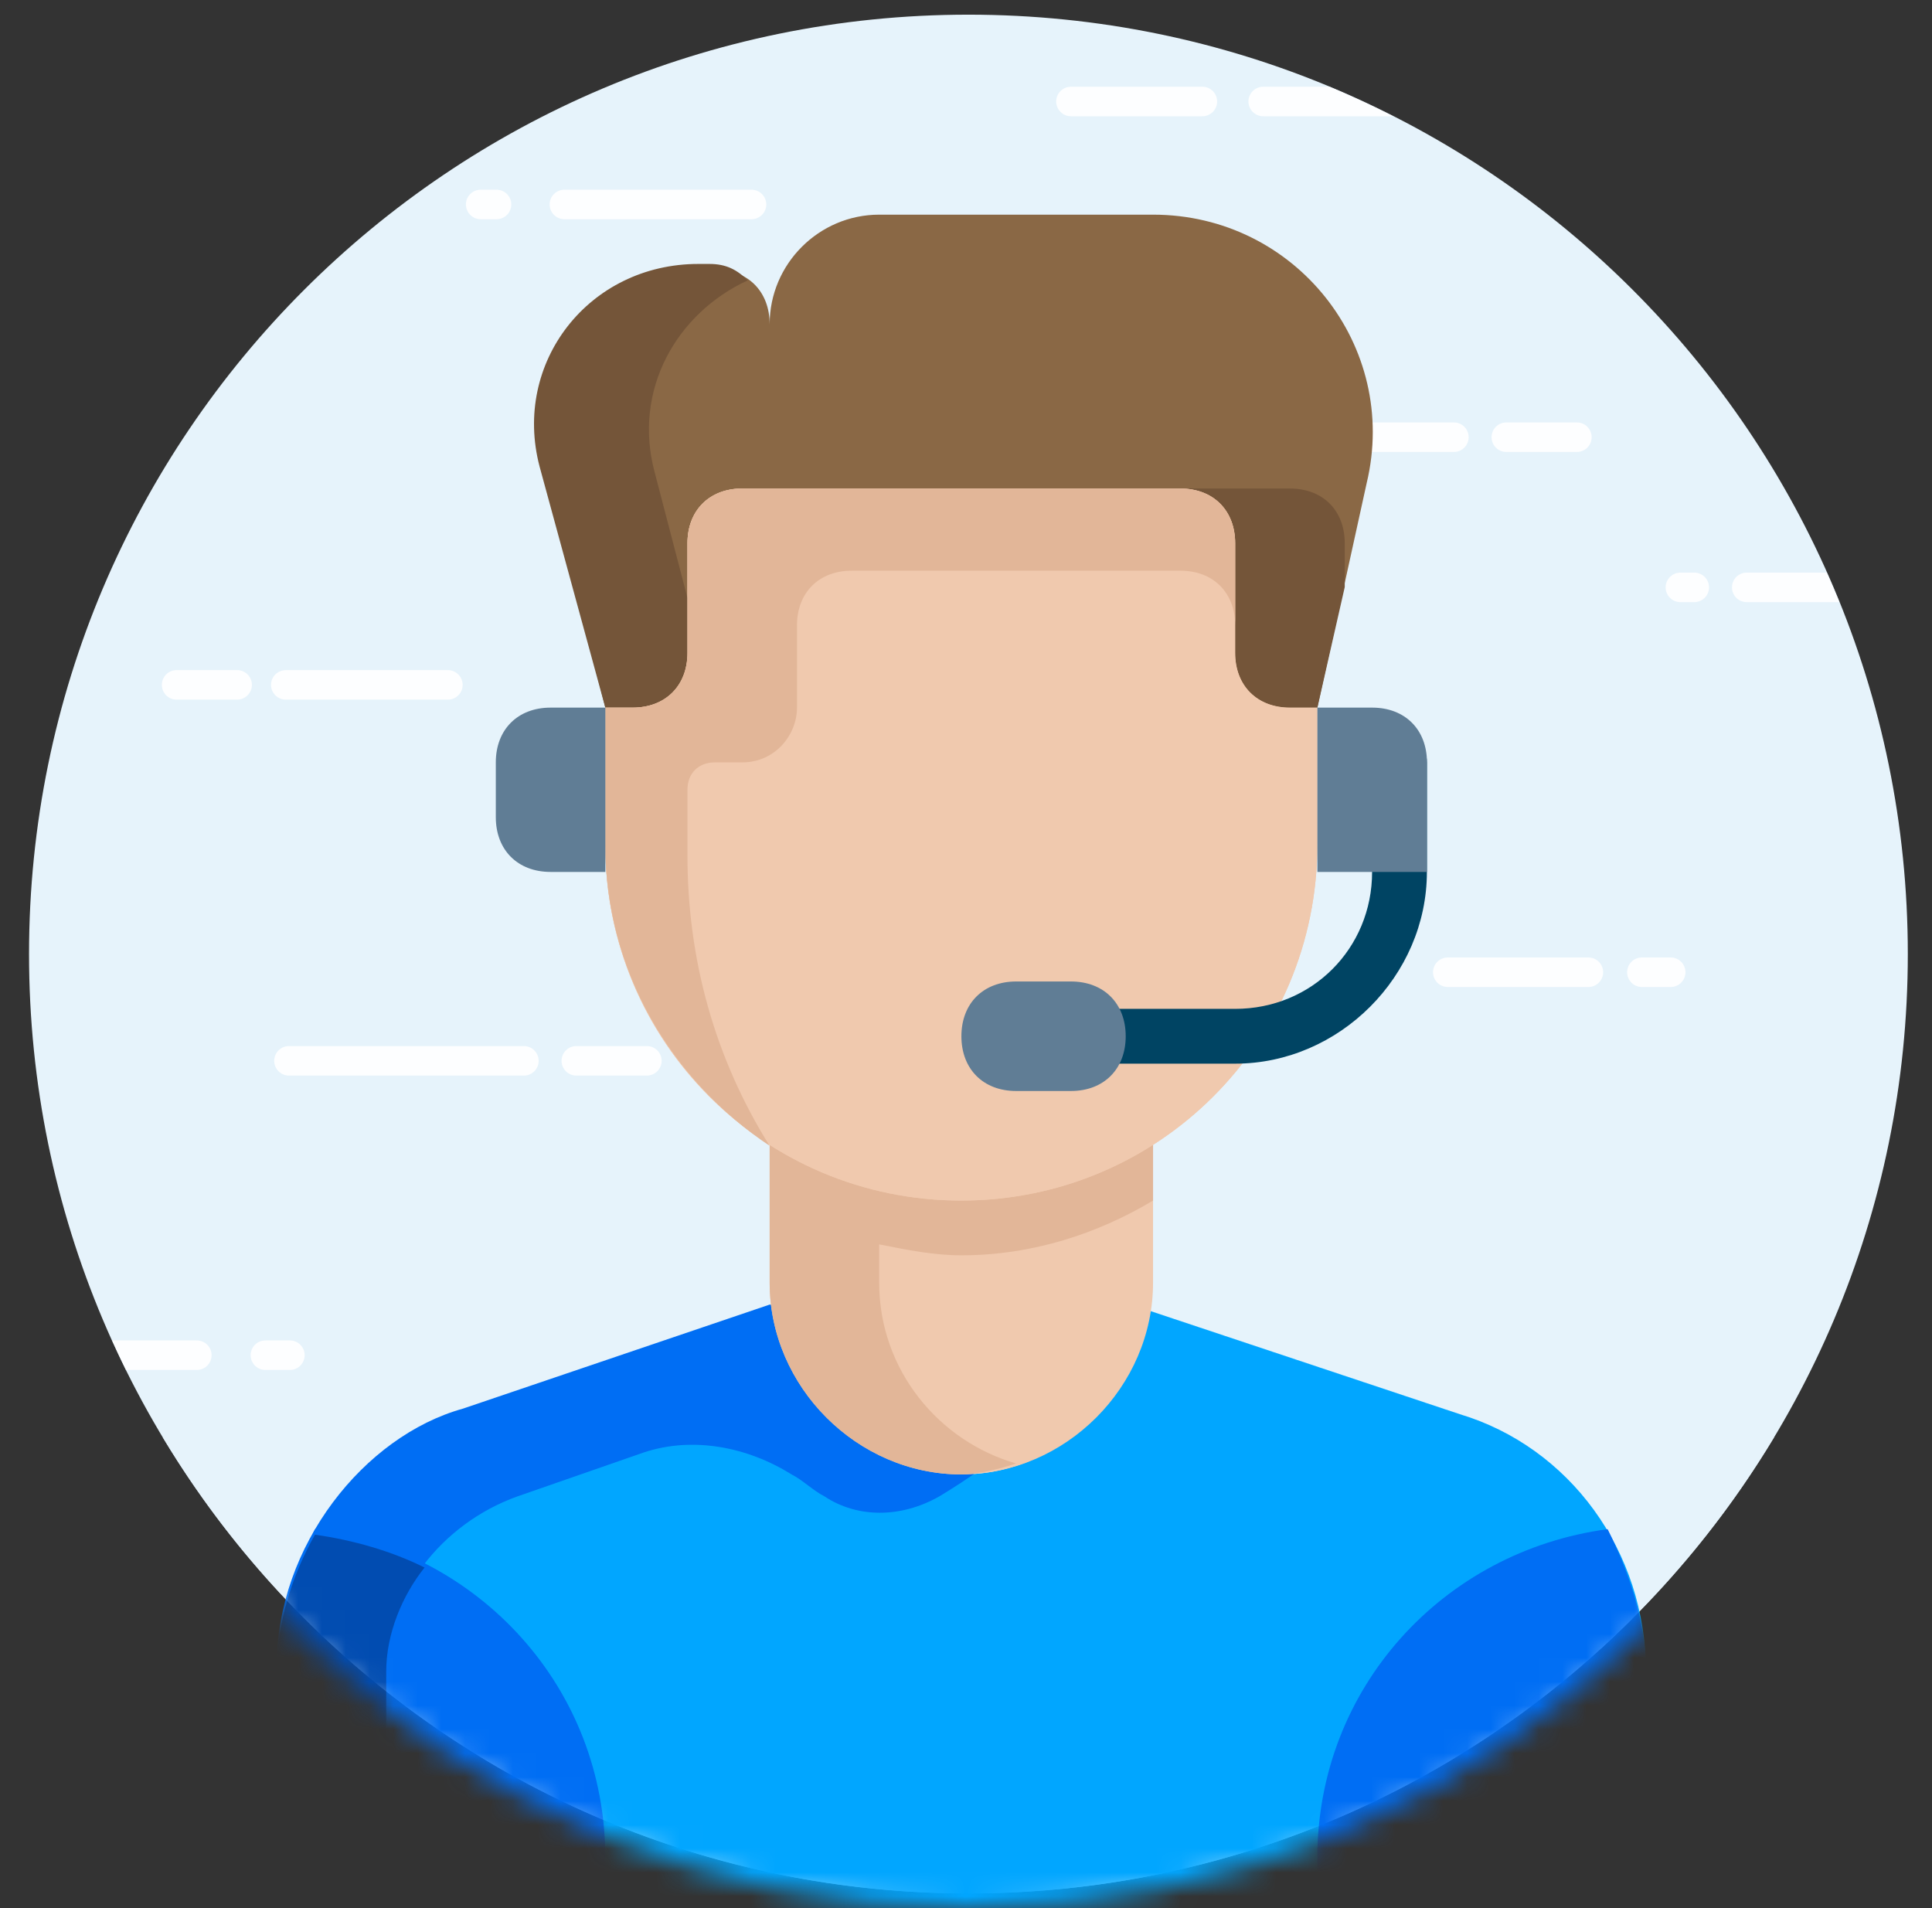 <svg width="81" height="80" viewBox="0 0 81 80" fill="none" xmlns="http://www.w3.org/2000/svg">
<rect x="0" y="0" width="81" height="80" fill="#333333" stroke="none"/>
<g clip-path="url(#clip0_30360_43176)">
<path d="M40.601 79.385C62.353 79.385 79.986 61.751 79.986 40C79.986 18.248 62.353 0.615 40.601 0.615C18.85 0.615 1.217 18.248 1.217 40C1.217 61.751 18.85 79.385 40.601 79.385Z" fill="#E6F3FB"/>
<path d="M18.779 29.333H11.982C11.818 29.333 11.661 29.268 11.544 29.152C11.428 29.036 11.363 28.879 11.363 28.715C11.363 28.551 11.428 28.393 11.544 28.278C11.661 28.162 11.818 28.096 11.982 28.096H18.779C19.119 28.096 19.397 28.375 19.397 28.715C19.397 29.055 19.119 29.333 18.779 29.333ZM6.786 28.714C6.786 28.372 7.063 28.095 7.405 28.095H9.942C10.282 28.095 10.561 28.373 10.561 28.714C10.561 29.054 10.282 29.333 9.942 29.333H7.404C7.062 29.333 6.786 29.056 6.786 28.714ZM23.204 73.324H19.617C20.301 73.755 20.994 74.172 21.706 74.561H23.204C23.368 74.561 23.525 74.496 23.641 74.38C23.757 74.264 23.822 74.107 23.822 73.943C23.822 73.778 23.757 73.621 23.641 73.505C23.525 73.389 23.368 73.324 23.204 73.324ZM36.833 73.943C36.833 73.601 37.11 73.324 37.451 73.324H41.341C41.681 73.324 41.96 73.603 41.96 73.943C41.96 74.283 41.681 74.562 41.341 74.562H37.451C37.11 74.562 36.833 74.285 36.833 73.943ZM35.068 73.943C35.068 74.285 34.791 74.562 34.449 74.562H26.661C26.497 74.562 26.339 74.496 26.223 74.38C26.107 74.264 26.042 74.107 26.042 73.943C26.042 73.779 26.107 73.622 26.223 73.506C26.339 73.39 26.497 73.325 26.661 73.325H34.449C34.791 73.325 35.068 73.602 35.068 73.943ZM62.32 67.871C62.156 67.871 61.998 67.936 61.882 68.052C61.766 68.168 61.701 68.325 61.701 68.489C61.701 68.653 61.766 68.81 61.882 68.926C61.998 69.042 62.156 69.108 62.32 69.108H67.126C67.568 68.705 68 68.293 68.424 67.871H62.32ZM56.721 68.489C56.721 68.147 56.998 67.871 57.34 67.871H59.877C60.218 67.871 60.496 68.149 60.496 68.489C60.496 68.829 60.218 69.108 59.877 69.108H57.34C56.998 69.108 56.721 68.831 56.721 68.489ZM73.232 25.246H77.115C76.946 24.831 76.771 24.418 76.589 24.008H73.232C73.068 24.008 72.911 24.074 72.795 24.19C72.679 24.305 72.614 24.463 72.614 24.627C72.614 24.791 72.679 24.948 72.795 25.064C72.911 25.18 73.068 25.245 73.232 25.245V25.246ZM70.451 24.008H71.034C71.198 24.008 71.355 24.074 71.471 24.19C71.587 24.305 71.652 24.463 71.652 24.627C71.652 24.791 71.587 24.948 71.471 25.064C71.355 25.18 71.198 25.245 71.034 25.245H70.451C70.287 25.245 70.13 25.18 70.014 25.064C69.898 24.948 69.833 24.791 69.833 24.627C69.833 24.463 69.898 24.305 70.014 24.19C70.13 24.074 70.287 24.008 70.451 24.008ZM61.574 18.33C61.574 18.672 61.297 18.949 60.955 18.949H51.105C50.941 18.948 50.784 18.883 50.668 18.767C50.552 18.651 50.487 18.494 50.486 18.33C50.486 17.99 50.765 17.712 51.105 17.712H60.955C61.297 17.712 61.574 17.989 61.574 18.33ZM62.534 18.33C62.534 17.989 62.811 17.712 63.154 17.712H66.112C66.276 17.712 66.434 17.777 66.55 17.893C66.666 18.009 66.731 18.166 66.731 18.33C66.731 18.494 66.666 18.652 66.55 18.768C66.434 18.884 66.276 18.949 66.112 18.949H63.154C62.812 18.949 62.534 18.672 62.534 18.33ZM22.584 44.476C22.584 44.818 22.307 45.095 21.965 45.095H12.114C11.774 45.095 11.496 44.816 11.496 44.476C11.496 44.136 11.774 43.858 12.114 43.858H21.964C22.305 43.858 22.582 44.135 22.582 44.476H22.584ZM23.544 44.476C23.544 44.135 23.821 43.858 24.163 43.858H27.121C27.285 43.858 27.442 43.923 27.558 44.039C27.674 44.155 27.739 44.312 27.739 44.476C27.739 44.64 27.674 44.797 27.558 44.913C27.442 45.029 27.285 45.095 27.121 45.095H24.162C23.821 45.095 23.544 44.818 23.544 44.476ZM55.742 3.637H52.959C52.795 3.637 52.638 3.702 52.522 3.818C52.406 3.934 52.341 4.091 52.341 4.255C52.341 4.419 52.406 4.577 52.522 4.692C52.638 4.808 52.795 4.874 52.959 4.874H58.405C57.533 4.428 56.645 4.016 55.742 3.637ZM44.899 4.874H50.411C50.575 4.874 50.732 4.808 50.848 4.692C50.964 4.577 51.029 4.419 51.029 4.255C51.029 4.091 50.964 3.934 50.848 3.818C50.732 3.702 50.575 3.637 50.411 3.637H44.899C44.559 3.637 44.281 3.915 44.281 4.255C44.281 4.595 44.559 4.874 44.899 4.874ZM31.509 9.191H23.662C23.498 9.191 23.341 9.125 23.225 9.009C23.109 8.893 23.044 8.736 23.044 8.572C23.044 8.408 23.109 8.251 23.225 8.135C23.341 8.019 23.498 7.954 23.662 7.954H31.509C31.848 7.954 32.126 8.232 32.127 8.572C32.127 8.912 31.849 9.191 31.509 9.191ZM21.436 8.572C21.436 8.914 21.159 9.191 20.817 9.191H20.152C19.988 9.191 19.831 9.125 19.715 9.009C19.599 8.893 19.534 8.736 19.534 8.572C19.534 8.408 19.599 8.251 19.715 8.135C19.831 8.019 19.988 7.954 20.152 7.954H20.817C21.158 7.954 21.436 8.231 21.436 8.572ZM31.276 65.144C31.276 64.803 31.553 64.527 31.894 64.527H40.317C40.481 64.527 40.638 64.592 40.754 64.708C40.87 64.824 40.935 64.981 40.935 65.145C40.935 65.309 40.87 65.466 40.754 65.582C40.638 65.698 40.481 65.763 40.317 65.763H31.895C31.553 65.763 31.277 65.487 31.277 65.145L31.276 65.144ZM47.335 65.763H42.712C42.548 65.763 42.391 65.698 42.275 65.582C42.159 65.466 42.094 65.309 42.094 65.145C42.094 64.981 42.159 64.824 42.275 64.708C42.391 64.592 42.548 64.527 42.712 64.527H47.335C47.675 64.527 47.953 64.805 47.953 65.145C47.953 65.485 47.675 65.763 47.335 65.763ZM12.773 56.818C12.773 57.16 12.496 57.437 12.155 57.437H11.126C10.962 57.437 10.805 57.372 10.689 57.256C10.573 57.14 10.508 56.982 10.508 56.818C10.508 56.654 10.573 56.497 10.689 56.381C10.805 56.265 10.962 56.2 11.126 56.2H12.155C12.496 56.2 12.773 56.477 12.773 56.818ZM8.253 56.2H4.701C4.889 56.616 5.08 57.029 5.282 57.437H8.253C8.417 57.437 8.574 57.372 8.69 57.256C8.806 57.14 8.871 56.982 8.871 56.818C8.871 56.654 8.806 56.497 8.69 56.381C8.574 56.265 8.417 56.2 8.253 56.2ZM68.218 40.762C68.218 40.421 68.494 40.144 68.836 40.144H70.046C70.386 40.144 70.664 40.422 70.664 40.762C70.664 41.103 70.386 41.381 70.046 41.381H68.836C68.494 41.381 68.218 41.104 68.218 40.762ZM67.213 40.762C67.213 41.104 66.936 41.381 66.594 41.381H60.699C60.535 41.381 60.377 41.316 60.261 41.2C60.145 41.084 60.08 40.926 60.08 40.762C60.08 40.598 60.145 40.441 60.261 40.325C60.377 40.209 60.535 40.144 60.699 40.144H66.594C66.936 40.144 67.213 40.421 67.213 40.762Z" fill="#FDFEFF"/>
<path d="M6.823 60.258C13.71 71.716 26.259 79.385 40.601 79.385C54.943 79.385 67.492 71.716 74.379 60.258H6.822H6.823Z" fill="#E6F3FB"/>
<mask id="mask0_30360_43176" style="mask-type:alpha" maskUnits="userSpaceOnUse" x="0" y="0" width="81" height="80">
<circle cx="40.6" cy="40" r="40" fill="white"/>
</mask>
<g mask="url(#mask0_30360_43176)">
<path d="M48.112 54.928C47.423 58.832 44.208 61.817 40.304 61.817C36.171 61.817 32.956 58.832 32.497 54.928L19.637 59.291C14.815 60.669 11.6 65.261 11.6 70.084V80.188H69.009V70.084C69.009 65.032 65.794 60.669 61.201 59.291L48.112 54.928Z" fill="#01A6FF"/>
<path d="M38.926 54.697H32.267L19.407 59.06C15.274 60.209 11.6 64.801 11.6 69.853V80.187H16.192V70.083C16.192 66.868 18.489 63.883 21.704 62.735L26.985 60.898C29.052 60.209 31.348 60.668 33.185 61.816C33.645 62.046 34.104 62.505 34.563 62.735C35.941 63.653 37.778 63.653 39.386 62.735C41.682 61.357 45.127 58.831 45.127 56.075V54.697H38.926Z" fill="#006EF4"/>
<path d="M32.268 45.742V53.779C32.268 58.143 35.942 61.817 40.305 61.817C44.668 61.817 48.342 58.143 48.342 53.779V45.742H32.268Z" fill="#F0C9AE"/>
<path d="M40.305 52.631C43.29 52.631 46.046 51.713 48.342 50.335V45.742H32.268V53.779C32.268 58.143 35.942 61.817 40.305 61.817C40.994 61.817 41.912 61.587 42.601 61.358C39.386 60.439 36.86 57.454 36.86 53.779V52.172C38.008 52.402 39.157 52.631 40.305 52.631Z" fill="#E2B698"/>
<path d="M69.009 80.188V70.084C69.009 68.017 68.32 65.95 67.401 64.113C60.512 65.032 55.231 70.773 55.231 77.891V80.188H69.009ZM11.6 80.188V70.084C11.6 68.017 12.289 65.95 13.207 64.113C20.096 65.032 25.378 70.773 25.378 77.891V80.188H11.6Z" fill="#006EF4"/>
<path d="M16.192 70.085C16.192 68.477 16.881 66.87 17.8 65.722C16.422 65.033 14.815 64.573 13.207 64.344C12.289 65.951 11.6 68.018 11.6 70.085V80.189H16.192V70.085Z" fill="#014CB1"/>
<path d="M55.23 18.186V35.408C55.23 43.675 48.57 50.335 40.303 50.335C32.036 50.335 25.377 43.675 25.377 35.408V18.186" fill="#F0C9AE"/>
<path d="M32.268 13.593C32.268 12.215 31.35 11.296 29.972 11.296H29.512C24.92 11.296 21.705 15.43 22.853 19.793L25.379 29.667H26.527C27.905 29.667 28.824 28.749 28.824 27.371V22.778C28.824 21.4 29.742 20.482 31.12 20.482H49.491C50.869 20.482 51.787 21.4 51.787 22.778V27.371C51.787 28.749 52.706 29.667 54.084 29.667H55.232L57.299 20.252C58.676 14.511 54.313 9 48.343 9H36.861C34.335 9 32.268 11.067 32.268 13.593Z" fill="#8A6845"/>
<path d="M27.445 19.793C26.526 16.348 28.363 13.133 31.349 11.755C30.89 11.296 30.43 11.066 29.741 11.066H29.282C24.689 11.066 21.474 15.2 22.623 19.563L25.378 29.667H26.526C27.904 29.667 28.823 28.748 28.823 27.371V25.074L27.445 19.793ZM56.379 22.778C56.379 21.4 55.461 20.482 54.083 20.482H49.49C50.868 20.482 51.786 21.4 51.786 22.778V27.371C51.786 28.748 52.705 29.667 54.083 29.667H55.231L56.379 24.615V22.778Z" fill="#745539"/>
<path d="M54.081 29.668C52.704 29.668 51.785 28.749 51.785 27.372V22.779C51.785 21.401 50.867 20.482 49.489 20.482H31.118C29.74 20.482 28.822 21.401 28.822 22.779V27.372C28.822 28.749 27.903 29.668 26.525 29.668H25.377V35.409C25.377 43.676 32.036 50.335 40.303 50.335C48.57 50.335 55.23 43.676 55.23 35.409V29.668H54.081Z" fill="#F0C9AE"/>
<path d="M32.266 48.039C29.97 44.365 28.822 40.231 28.822 35.868V33.112C28.822 32.423 29.281 31.964 29.97 31.964H31.118C32.496 31.964 33.414 30.816 33.414 29.668V26.223C33.414 24.846 34.333 23.927 35.711 23.927H49.489C50.867 23.927 51.785 24.846 51.785 26.223V22.779C51.785 21.401 50.867 20.482 49.489 20.482H31.118C29.74 20.482 28.822 21.401 28.822 22.779V27.372C28.822 28.749 27.903 29.668 26.525 29.668H25.377V35.409C25.377 40.691 28.133 45.283 32.266 48.039Z" fill="#E2B698"/>
<path d="M25.38 36.557H23.084C21.706 36.557 20.787 35.639 20.787 34.261V31.964C20.787 30.587 21.706 29.668 23.084 29.668H25.38V36.557Z" fill="#607D95"/>
<path d="M51.785 44.595H44.896C44.207 44.595 43.748 44.135 43.748 43.446C43.748 42.758 44.207 42.298 44.896 42.298H51.785C55 42.298 57.526 39.772 57.526 36.557V31.965C57.526 31.276 57.986 30.816 58.674 30.816C59.363 30.816 59.823 31.276 59.823 31.965V36.557C59.823 40.92 56.148 44.595 51.785 44.595Z" fill="#004463"/>
<path d="M59.826 36.557H55.233V29.668H57.529C58.907 29.668 59.826 30.587 59.826 31.964V36.557ZM44.899 45.742H42.603C41.225 45.742 40.307 44.824 40.307 43.446C40.307 42.068 41.225 41.15 42.603 41.15H44.899C46.277 41.15 47.196 42.068 47.196 43.446C47.196 44.824 46.277 45.742 44.899 45.742Z" fill="#607D95"/>
</g>
</g>
<defs>
<clipPath id="clip0_30360_43176">
<rect width="80" height="80" fill="white" transform="translate(0.6)"/>
</clipPath>
</defs>
</svg>
